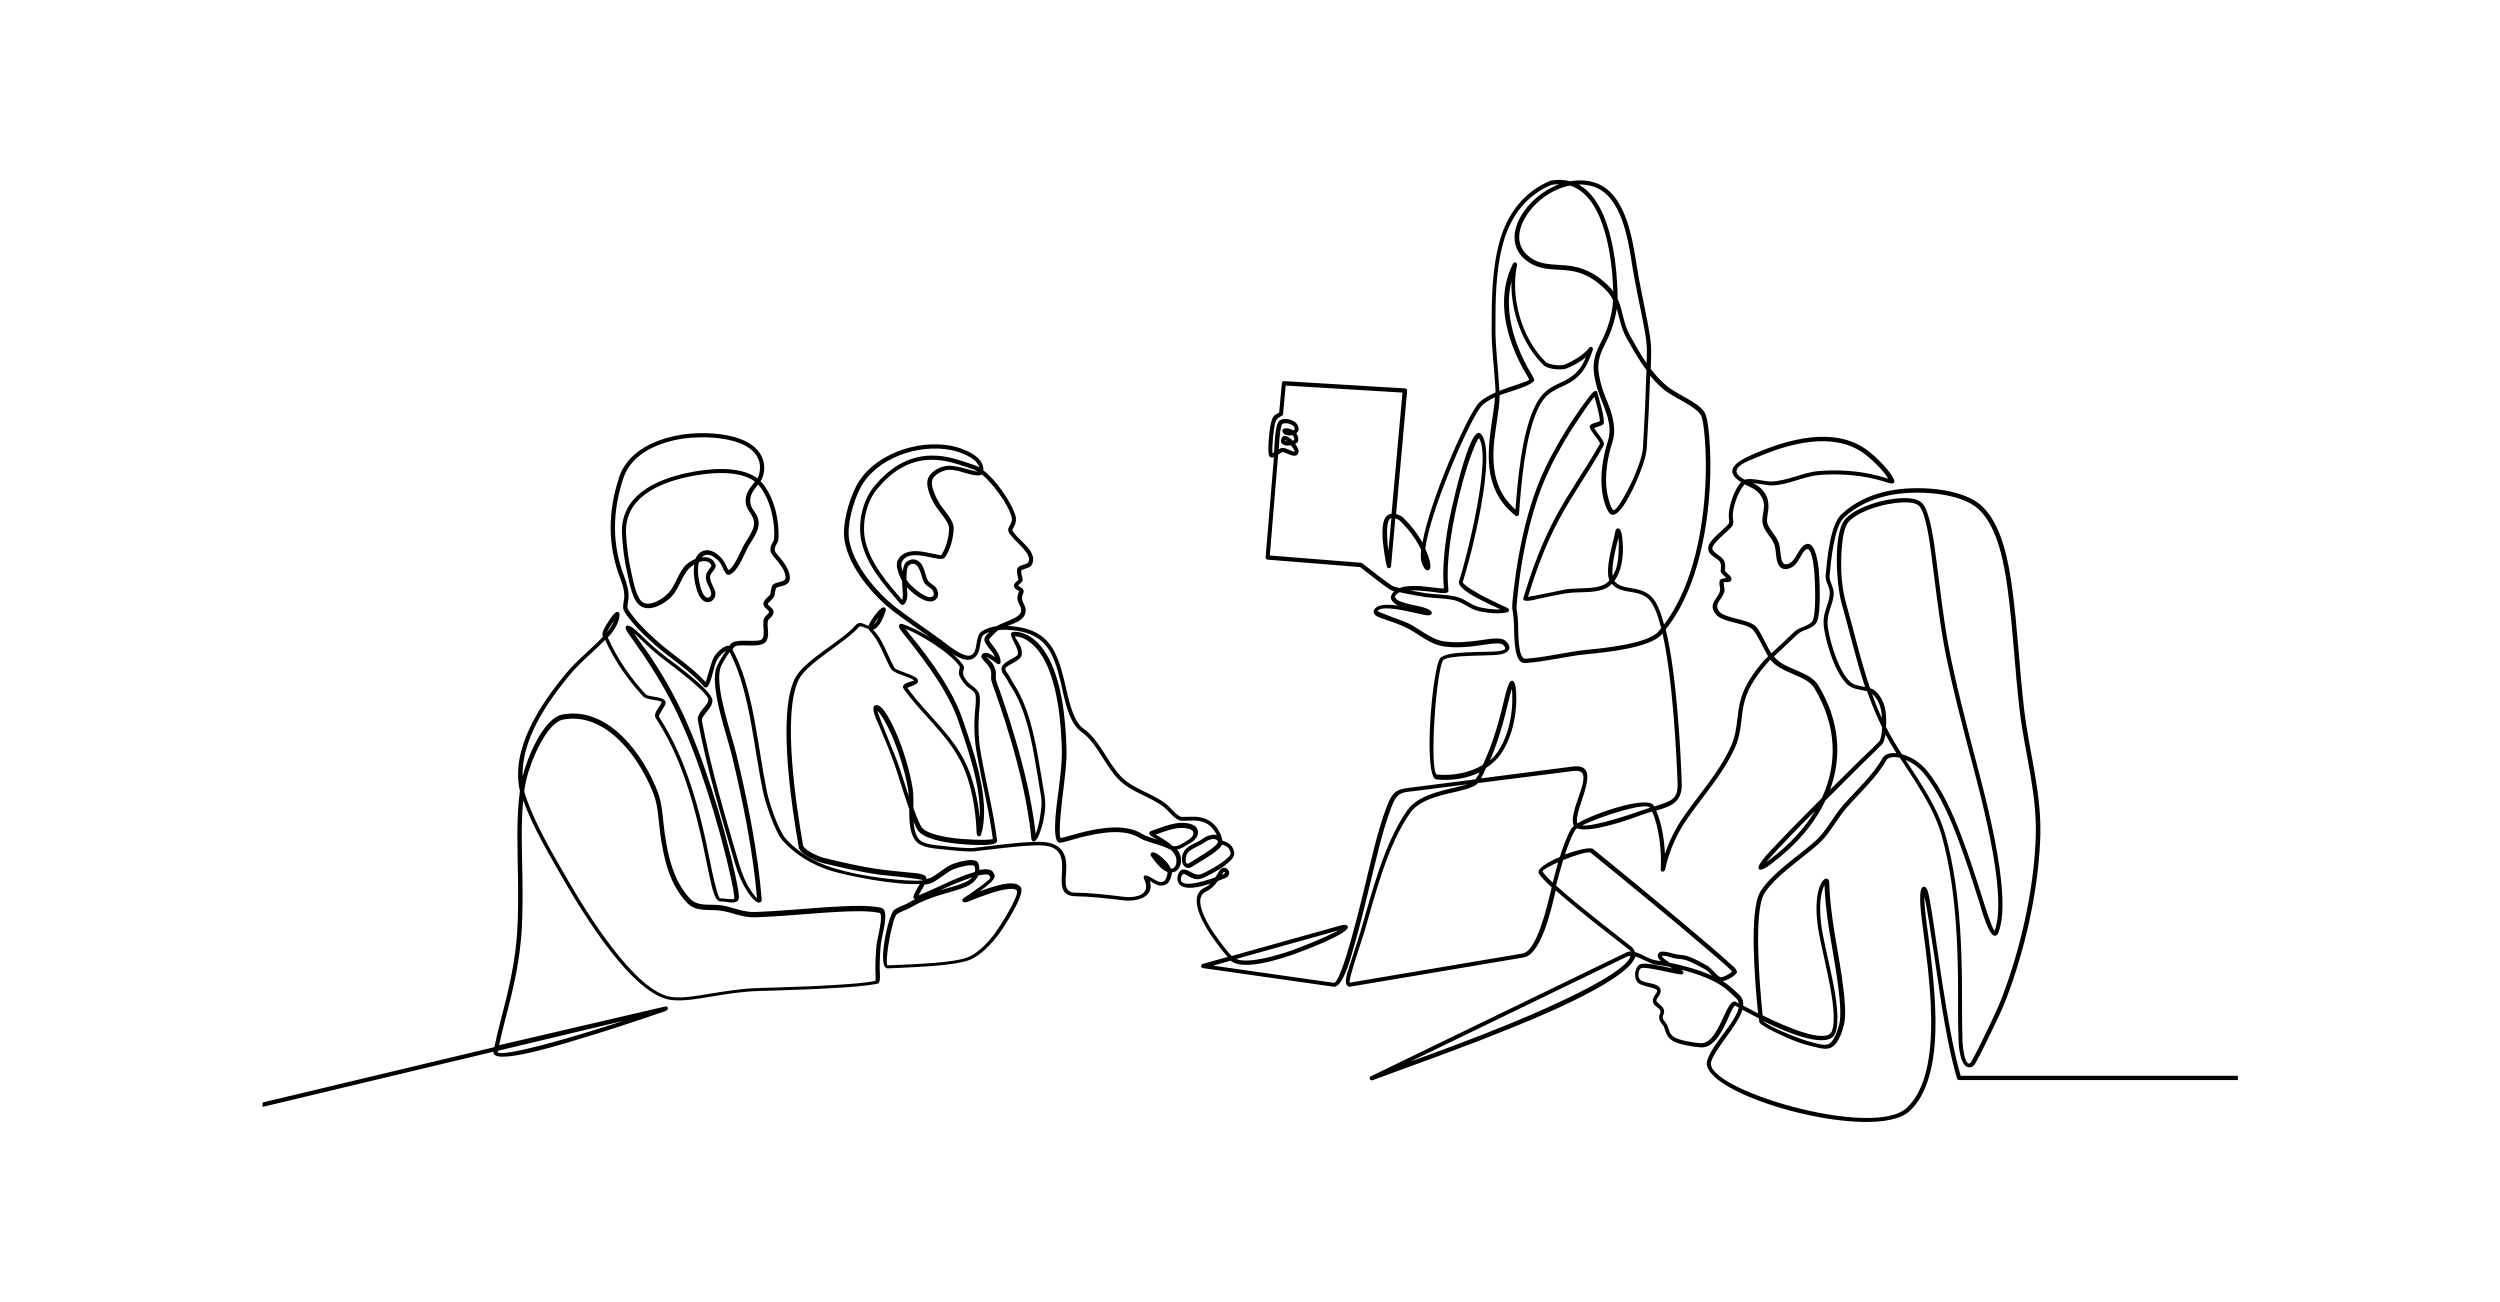 <?xml version="1.0" encoding="UTF-8"?> <svg xmlns="http://www.w3.org/2000/svg" xmlns:xlink="http://www.w3.org/1999/xlink" version="1.1" id="Ebene_1" x="0px" y="0px" viewBox="0 0 1920 1000" style="enable-background:new 0 0 1920 1000;" xml:space="preserve"> <style type="text/css"> .st0{fill-rule:evenodd;clip-rule:evenodd;} </style> <path class="st0" d="M471.6,476.5c-2,2.8-4.3,6.6-5.4,8.9c0.2-0.2,0.3-0.4,0.5-0.5C468.4,482.8,470.5,479.6,471.6,476.5L471.6,476.5 z M466.8,489.6c7.2,16.3,17.1,30.5,29.1,43.7c2.1,2.3,16.7,1.2,15.2,7.2c-0.5,2.2-5.8,8.9-5,10.1c3.3,4.9,6.2,10,9,15.3 c13.4,25.5,21.3,53.9,27.4,81.9c0.9,4.1,7.7,40.9,10.5,42.1c1.1-0.2,10.7,1.5,10.9,0.3c0.6-3.9-5.6-29.1-6.7-33.6 c-5.5-22.1-12.1-44.1-19.6-65.6c-4-11.5-8.4-23-13.4-34.2c-8.3-18.9-18.6-36.7-30.1-53.8c-3.3-4.8-6.7-9.6-10-14.4 c-1-1.4-5-6-3.2-7.7c0.5-0.4,1.1-0.6,1.7-0.4c3.3,0.7,8.7,6.3,11.2,8.7c6,5.7,11.9,11.2,18.6,16.1c6.2,4.6,34,24.8,34.7,32.3 c0.6,6.4-8.8,11.7-8,16.1c6.8,36.9,18,73.5,28.4,109.5c2.1,7.1,5,14.5,9.1,20.7c0.7,1.1,3,4.3,4.8,6c-3-35.7-10.9-74.8-19.3-109.6 c-4.1-16.9-16.1-49.6-12.4-66c0.8-3.4,4.5-9.6,7.8-14.4c-2.5,1.2-5.9,5.1-6.7,6.7c-0.7,1.4-1.3,2.9-1.8,4.4c-1.1,3-3.6,16.8-6.7,17 c-0.8,0-1.4-0.3-1.9-0.9c-10.1-11.9-25.8-21.6-37.7-32.1c-7.9-7-17.4-16.2-23-25c-0.6-0.9-0.9-1.9-1.1-2.9c-0.3-2.3,0.6-5.5,0.8-7.9 c0.3-4.9-1-9.8-2.8-14.3c-10.2-26.2-9.8-52.1-1-78.7c1.2-3.7,3-7.1,5.3-10.2c9.8-13.4,27.5-19.9,43.4-22.3 c15.8-2.3,42.9-1.5,55.4,9.9c6.3,5.7,8.7,13.4,6.4,21.7c-0.4,1.5-1.1,3-2,4.3c0.5,0.5,1,1,1.5,1.6c9.1,10.9,13.2,29.1,12.2,43.1 c-0.2,3.1-3.1,4.5-2.8,8.5c0.2,2.4,11.3,11.1,11.6,20.7c0.3,7.9-10.2,6.1-10.8,8.6c-0.4,1.5-0.7,3.2-0.9,4.8c-0.3,2.9-5.2,5.6-5.2,7 c-0.1,1.1,4.8,3.2,4.4,6.6c-0.3,2.9-4.1,4.9-4.4,6.4c-0.8,5,1.5,10.5-1,15.2c-3.6,6.8-22.3,1.3-24.9,4.9c-0.4,0.5-0.8,1.1-1.3,1.8 c0.7,1.4,1.4,2.7,2.1,4.1C579,531.9,582.2,575.6,589,608c1.9,9.1,8.4,28.7,14.4,36.1c9.6,10.6,22,17.9,35.6,22.2 c6.8,2.1,13.7,3.8,20.7,5.2c7.7,1.6,34.4,5.7,48.6,4.7c0.1-0.1,0.1-0.2,0.1-0.3c-1.6-1.1-29.6-3.7-33.2-4.2c-14.4-2-28.8-5.4-43-8.8 c-4.3-1-17.8-6.9-18.7-11.9c-5.4-31.1-16.4-101.8-3.3-129.4c6.8-14.4,35.5-28.5,46.9-41.4c3.4-3.9,6.6-0.3,10,0.4 c0.8-2.5,2.7-5.2,3.7-6.6c1.1-1.5,6.3-9.1,8.8-7.3c0.8,0.6,0.8,1.5,0.6,2.3c-3.1,9.8-6.5,13.5-9.6,14.6c7.9,8.2,10.8,19.7,16.5,29.4 c2.1,2.4,15.4,5.3,17.4,8.5c2.6,4.2-5.5,5.4-7.6,6.8c14.5,20.3,34.6,35.6,45.3,59c5,10.9,7.9,23.1,9.5,35c0.3,2,0.5,4,0.7,6 c1.4-24.1-9.6-54.6-16.5-74.9c-2.6-7.7-6.3-15.1-10.3-22.1c-6.8-11.9-15-23.1-23.4-34c-2.8-3.7-5.8-7.3-8.6-10.9 c-1-1.3-4.4-5-2.8-6.7c0.5-0.6,1.3-0.7,2-0.5c5.5,1.6,13.7,5.6,21.7,10.6c-9.4-6.7-19-13.2-28.2-20.2c-15.9-12.2-34.1-33.7-37.6-54 c-2.2-12.4,3-30.7,8.7-41.9c12.6-24.7,47.1-36.4,73.2-31.3c8.6,1.7,25.5,7.8,24.6,18.8c10.4,7.9,21.1,24.3,24.4,33.9 c2.5,7.3-2.7,10.9-2,12.3c3.9,7.2,15.4,13.1,15.9,21.9c0.1,2.4-0.8,5.1-3,6.3c-0.8,0.4-6.2,2.1-6.2,2.5c-0.2,1.6,0.6,4.7,1.1,6.4 c0.6,2.3-2.7,4.1-3.4,5.1c0.4,1.5,5.8,1.9,3.7,6.4c-2.9,6.2,3,8,1.9,14.3c-1,5.8-7.7,8.1-13.8,10.4c2.2,0.1,4.4,0.3,6.6,0.6 c25.1,3.4,31.3,18.6,36.9,41.1c2.5,10,5.8,30.8,14.6,37c12.6,8.8,18.2,25.4,28.7,36.6c9.2,9.8,23.8,13,34.4,21 c3.9,2.9,7.6,8.4,11.8,10.3c0.5,0.2,10.4-0.2,12.3,0c8,0.8,13.9,4.6,17.5,11.8c1,1.9,1.9,4.1,2.1,6.3c1.2,1.2,7.8,1.1,9.2,9.5 c1,6.2-14.4,14.7-19.3,17.1c-6,3-8.8,4.9-15.3,1.2c-2.4-1.3-4.7-3.5-5.9-0.3c-3.8,10.3,15.6,4.6,26,0.9c1.1-1.6,2-3.2,2.9-4.7 c4.2-7.3,12.2,2.2,4.6,5.3c-1.5,0.6-3.4,1.4-5.6,2.2c-2.4,3.4-5.3,6.4-9,8.1c-1.5,0.7-2.7,1.7-3.5,3.1c-3.8,6.9,4.1,20.5,7.7,26.2 c2.3,3.6,10.6,15.4,15.4,20.2l81.8-22.9c1.7-0.5,6.4-2.1,7.4,0.2c2.3,5.6-38.7,20.4-42.7,21.8c-10.4,3.6-36.1,11.8-46.2,5.3 c-0.3-0.2-0.7-0.5-1.1-0.8l-13.5,3.8l92.7,13.2c6.2,0.9,22.1-67,23.6-73c5-20.2,10-44,17.5-63.3c5.1-13.2,9.5-12.5,22.6-14.2 l45.3-5.8c1.1-1.7,2.1-3.5,3.1-5.3c-10.3,4.9-22.5,6.6-33.2,5.4c-10.4-1.1-3.3-84.8,2.8-93c4.6-6.2,36-4.3,44.8-5.5 c4.5-0.6,7.2-1.5,3.4-5c-2.3-2.1-13-0.1-15.9,0.3c-9.8,1.4-19.5,2.5-29.5,1c-11.4-1.7-19.2-9.8-29.1-14.5 c-5.4-2.6-10.8-4.4-16.4-6.3c-2.4-0.8-7.9-2.3-8.3-5.3c-0.1-0.6,0-1.2,0.3-1.8c2.3-5.1,12.1-4.3,18.7-3.3c-2.6-1.1-6.6-4.3-5.7-7.3 c0.3-0.9,0.7-1.7,1.2-2.4c0.4-0.5,0.8-1,1.3-1.4c-1.6-0.5-2.8-0.9-3.3-1.3c-7.7-5.2-15.5-11.6-22.9-17.3l-71.1-5.7 c-0.4,0-0.8-0.2-1.1-0.6c-0.3-0.3-0.4-0.7-0.4-1.2l6.4-76.9c-2,0.7-3.7,0.4-4.1-2.8c-0.7-5.2,0.7-20.2,2.3-25.2 c1.3-4.1,2.8-4.6,5.8-6.2l2.1-22.7c0.1-0.9,0.8-1.5,1.7-1.5l93,5.6c0.5,0,0.8,0.2,1.1,0.6c0.3,0.3,0.4,0.8,0.4,1.2l-8.5,94.7 c2.4,0.6,4.9,1.9,6.1,3.4c5.5,5.4,10.4,11.7,14.2,18.5c5.6-31.7,32.4-93.1,42.2-106c2.8-3.7,8.1-6.7,13.9-9.3c0-1.1,0-2.1-0.1-3.1 c-0.8-14.8-3-30.6-2.9-45.3c0-22.5,0.1-45.7,6.1-67.6c5.8-21,18.6-38.1,39-46.6c0.1-0.1,0.2-0.1,0.3-0.1c5.1-0.9,10.1-0.8,14.9,0.5 c6-1.1,12.2-0.9,18.1,0.8c24.6,7.1,29.7,43.2,33.1,64.5c2,12.7,4.7,25.1,7.2,37.7c1.8,9.2,4.1,20.3,3.8,29.8 c-0.1,3.8-0.2,7.6-0.3,11.3c3.4,4.5,7.2,8.7,11.6,12.5c8.2,7.2,24,12.4,29.5,20.5c4,5.8,4.6,32.1,4.7,39.2c0.1,23.5-2.4,48-8.1,70.8 c-5,20-13.1,40.7-26.2,57c8.8,36.3,11.6,97.6,12.3,118.4c0.5,14.7-8.9,17.8-19.7,20.8c4.2,9.2,6.3,22.2,6.8,33.4 c0.2-0.5,0.3-1,0.5-1.5c3.2-9.3,7.7-18.2,13.2-26.3c12.7-18.6,28-34.8,37.3-55.7c5.3-11.9,3.8-24.3,7.5-36.4 c3.3-10.7,10.4-20.6,17.7-28.9c0.9-1,1.9-2,3-3.1c-3.8-6.4-8.9-18.1-12.2-20.9c-6.1-5.1-23.3-4.8-28.3-11.8 c-5.6-7.8,1.5-10.7,3.6-17.6c0.5-1.6-1-5.1-0.3-7.5c0.6-2.2,3.4-1.9,5.2-2.2c-1.5-1.7-4.8-3.8-4.4-6c0.2-1.7,0.5-4.4-0.3-6 c-2.2-4.1-9.5-4.9-9.3-11.2c0.2-6,11.6-13.6,15.6-18.4c1.1-1.4,0.2-4,0.2-5.6c-0.3-7.9,4.2-20.5,9.4-26.6c-0.7-0.4-1.5-0.9-2.1-1.4 c-13.2-10,5.6-17.4,13.2-20.7c25.2-10.8,59.9-20.5,84.7-3.2c6.7,4.7,19.2,16.5,21.9,24.1c0.2,0.5,0.1,1.1-0.1,1.5 c-1,1.7-4.3,0.3-5.7-0.1c-3.4-1-6.7-2-10.2-2.8c-13.6-3.1-27.8-3.9-41.7-2.8c-11.8,1-24.2,7.8-36.6,8c-2.7,0-9.2-1.4-14.2-1.8 c2.6,1.3,5.1,2.8,7.2,5.2c3.9,4.4,5.1,9.1,4.6,14.8c-0.2,2.8-1.5,8-0.8,10.5c1.5,5.5,6.5,9.2,8.6,14.9c1.6,4.3,1.2,9.1,2.4,13.6 c1.1,4,3.6,4.1,6.9,2.1c3.6-2.2,6.1-9.9,9.7-12.9c8.3-6.9,11,10.9,11.6,15.4c1.1,8.8,2.2,35.3-1,42.7c-2.6,6-10.9,5.9-14.8,9.7 c-5,4.8-10,9.5-15.1,14.2c-1,0.9-2.1,1.9-3.2,2.9c7.6,10.2,27.1,10.9,34,22.1c16.7,27.5,18.3,55.3,9.1,80.3 c7.6-7.6,15.2-15.1,22.8-22.6c4.7-4.7,11.2-10.4,15.3-15c1.1-2.1,1.7-6.1,1.9-10.3c-4.5-9.2-8.3-18.5-11.6-27.8 c-4.6-1.1-11.1-1.3-15.4-5.4c-8.9-8.5-15.6-29.9-17.5-42.1c-2.1-13.1,3.4-16.9,4.3-27.5c0.4-4.3-3.7-9.2-3.2-14 c1.2-11.6,3.2-38.5,12.2-46.9c2.8-2.6,5.7-4.9,8.9-7c8.3-5.4,17.6-8.9,27.2-10.9c19.9-4.2,56.6-3,72.2,12.1 c15,14.5,20,42.4,22.7,62.2c4.2,30.8,5.6,62.1,9.2,93.1c4.2,35.8,14.2,65.4,12.3,102.4c-2,39.9-11.6,82.4-25.8,119.8 c-3,7.9-6.8,15.9-10.5,23.5c-4.2,8.7-8.5,17.7-13.2,26.2c-0.9,1.7-2.4,3.3-4.5,3.4c-7.2,0.4-8.4-15.3-8.6-19.8 c-0.7-17.6-0.2-35.5-0.5-53.1c-0.4-22.9-1.6-45.9-4.9-68.6c-1.8-12.2-4.2-24.3-7.5-36.2c-6.2-21.9-19.8-40.8-32.2-60.1 c-3.1-0.6-8.6-1-10.2,1.7c-8.1,14.2-20.3,24.8-30.9,37c-7.3,8.4-12.7,19.6-20.9,27.1c-12.5,11.4-33.5,24.7-42.1,38.6 c-8.5,13.8-3.5,71.4-1.3,93.5c19.5,9.6,46.2,20.7,52.4,13.5c0.4-0.4,0.6-0.9,0.8-1.4c6-16.6-9.1-63.4-11.2-83.4 c-0.9-8.2-1.1-18.2,1.3-26.1c0.6-2.1,3.4-9.2,6.7-7.3c0.8,0.4,1.1,1.2,1.1,2.1c0.3,11.8,1.8,23.7,3.5,35.3 c2.4,16.2,11.8,60.6,7.8,74.8c-1.6,5.9-4.5,15.9-11.3,17.8c-4.3,1.2-10.3-1-14.5-1.9c-4.7-1.1-9.3-2.7-13.8-4.5 c-3.1-1.3-25-10.6-25.4-14c-0.1-0.8-0.2-1.6-0.3-2.6c-4.9-2.5-9.3-4.8-12.6-6.6c-3.8,12.4-20.5,29.2-24,39.7 c-6.9,20.9,123.9,60,150.1,35.7c19.2-17.8,19.6-55.7,18.5-79.9c-0.8-18-3.1-35.9-5.4-53.8c-1-7.6-3.9-26.2-2.2-33.3 c0.3-1.2,0.8-2.9,2.4-2.9c2.9-0.1,3.8,7,4.2,8.9c1.3,6.7,2.3,13.5,3.3,20.2c3,20.3,5.8,40.7,9.2,61c3,18.3,6.4,37.3,11.5,55.1h212.9 v3.3h-214.1c-0.7,0-1.4-0.5-1.6-1.2c-5.3-18.3-8.8-37.9-11.9-56.7c-1.2-7.5-9.5-66.5-13.1-83.4c-0.3,8.2,1.9,22.6,2.7,28.6 c2.3,18,4.5,35.9,5.4,54.1c1.2,25.3,0.5,63.8-19.5,82.4c-27.5,25.5-164-13-155.4-39.1c2.2-6.7,7.9-14.2,12.1-19.9 c2.7-3.7,10.3-13,12.1-20.4c-1.2-0.7-2.2-1.2-2.8-1.6c-4.2,1.8-10.6,32.6-26.1,32.1c-5.2-0.2-17.4-2.3-21.6-4.9 c-4.9-3-5.1-5.7-6.9-10.6c-0.6-1.8-2.7-3.1-3.5-5.8c-1-3.2,1.3-5.5,0.7-6.9c-1.1-2.6-5.4-3.5-5.8-7.2c-0.4-3.6,3.8-6.5,3.3-8.3 c-0.7-2.3-11-2.9-14.3-5.6c-4-3.2-3.3-11.8,0.9-14.3c3.4-2.1,16,1,25.1,3c-0.8-0.4-1.5-0.9-2.3-1.3c-3.6-0.7-7.1-1.3-10.1-1.6 c-4.6-0.6-10.8-4.8-16-6.3c-6,20.2-90.9,53-97.9,55.9c-34.6,14.1-69.1,26.2-104,39.1c-0.8,0.3-1.7-0.1-2.1-0.9 c-0.3-0.8,0-1.7,0.8-2.1l196-95c1.2-0.6,2.4-0.8,3.6-0.9c-0.3-0.5-0.7-0.9-1.3-1.4c-8.6-6.7-38.7-29.7-56.3-45.5 c-3.8,16.6-11.5,49.3-24.6,51.5l-133.5,22.5c-0.3,0-0.5,0-0.8-0.1c-4.5-1.5-1-11-0.1-13.9c3-9.8,6.4-19.3,9.3-29.1 c8.6-29.4,18.1-67.8,36-92.8c9.7-13.5,34.2-15.8,46-19.6l-38.3,4.9c-11.9,1.5-15.5,0.4-20,12.2c-7.4,19.2-12.4,42.8-17.4,62.9 c-4.2,17.2-8.4,34.7-13.6,51.7c-1.3,4.4-7,24.7-13.6,23.8l-100.3-14.3c-0.8-0.1-1.3-0.7-1.4-1.5c-0.1-0.8,0.4-1.5,1.2-1.7l19.2-5.4 c-5.2-5.7-12.4-15.8-14.6-19.4c-5.2-8.2-16.3-27.8-2.8-34c1.6-0.7,3-1.7,4.2-2.9c-7.6,2.5-16.1,4.4-21.1,2.4c-4-1.6-5.2-5.6-3.8-9.4 c2.2-6,6.6-3.7,10.6-1.4c5.3,2.9,7.3,1.1,12.2-1.3c3.3-1.6,18.1-10.1,17.5-13.7c-0.9-5.1-4.1-5.6-6.5-6.6 c-2.6,5.6-18.3,13.8-23.1,17c-5.9,4-10.2-4.4-6.3-11.5c2.9-5.2,9.9-6.5,14.4-9.9c2.8-2.1,7.4-3.8,10.9-2.9c-0.2-0.4-0.4-0.7-0.5-1 c-3.2-6.2-8.1-9.4-15-10.1c-2.9-0.3-11.4,0.6-13.2-0.2c-5.1-2.2-8.2-7.4-12.5-10.6c-10.9-8.2-25-11-34.8-21.4 c-10.2-10.8-16.3-27.9-28.2-36.1c-10-7-13.2-27.7-15.9-38.9c-5.2-21.1-10.6-35.4-34.2-38.7c-4.6-0.6-9.1-0.9-13.5-0.4 c-0.7,0.5-1.3,1-1.9,1.6c-1.3,1.5-4.3,3.9-5.1,5.6c-0.8,1.7,9,9.8,8.8,17.4c0,0.6-0.3,1.1-0.8,1.4c-0.5,0.3-1.1,0.3-1.6,0 c-0.7-0.4-6.3-4.9-8.4-5.2c0.7,0.7,1.7,1.6,2.1,1.9c1.8,1.8,3.2,3.8,4.2,6.2c1.6,4.1,0.4,5.4,0.9,8.9c0.4,2.4,2.4,7.1,3.2,9.5 c2.5,7.3,5,14.6,7.3,21.9c6.7,21.3,12.7,43.1,16.7,65.1c1.4,7.4,2.5,14.8,3.3,22.2c2.9-6.4,4.6-19.9,4.5-24.4 c-0.1-1.7-0.2-3.5-0.5-5.2c-3.5-19.9-6.2-42.3-12.6-61.4c-2.1-6.4-4.8-12.7-8.1-18.6c-1.5-2.6-3.9-5.9-5.1-8.5 c-1.2-2.6-3.6-4.5-4.3-7.5c-1.7-6.5,12.1-9.4,12.5-12.5c0.8-6-10.3-17.1-2.6-17.1c10.8,0.1,19.3,8.5,24.5,17.2 c12,19.8,14.8,50.7,15.4,73.2c0.3,9.8-1.3,20.9-2.4,30.7c-0.5,4.2-4.4,34.2-2.1,37.3c4.2-0.8,8.9-2.4,13.1-3.5 c6.7-1.8,13.5-3.3,20.4-4.1c9.5-1.1,20.7-0.9,29,4.4c2.9,1.8,7.4,3.1,11.9,4.5c-0.6-0.4-1.2-0.7-1.9-1.1c-1.3-0.8-5.2-2.4-4.4-4.4 c0.2-0.5,0.6-0.9,1.1-1.1c6-2.2,15.4-5.8,21.7-6.3c4.7-0.3,13.3,0.1,14.5,6.1c0.8,4-2.5,7.4-5.7,9.2c-3.9,2.3-6.8,4.6-10.3,5.1 c1.1,1.4,2,2.9,2.5,4.5c0.3,0.9,0.5,1.8,0.5,2.7c0.3,3.3-0.7,7.4-3.7,9.3c-1,0.7-2.1,1-3.2,1c-0.1,2.8-1.5,6.2-2.9,8 c-1.4,1.9-5.3,2.7-7.5,2c-2.6-0.8-4.6-2.2-6.6-3.4c3.6,12.2-9.1,16.3-20.7,14.9c-11.9-1.4-24.5-2.9-36.4-3.1 c-19.8-0.2-3.7-25.1-14.2-35.1c-0.4-0.3-0.7-0.6-1.1-0.9c-4.5-3.4-11.9-3.2-17.2-3c-14.7,0.6-30.4,2.9-45.1,4.5 c-5.5,0.6-18.4-0.9-24.2-1.5c-6.5-0.7-16.7-1.1-21.1-6.7c-4.6-5.9-4.8-15.1-4.8-24.2c-3.7-10.2-6.9-21.2-10-30.5 c-0.7-2.1-1.4-4.2-2.2-6.3c-3.3-9.3-7.2-18.3-11-27.4c-1-2.3-6.5-13.4-3.4-15.3c5.1-3.1,12,11.4,13.5,14.4 c5.6,11.3,10,24.2,13.1,36.4c1,4.2,1.9,8.3,2.6,12.6c0.7,4.3,0.6,9.8,0.6,15.4c1.8,4.9,3.7,9.6,5.8,13.8c3.1,6.2,20.8,8.7,26.9,9.4 c4.1,0.5,23.3,1.8,28.3,0.5c-2.8-21.8-8.3-43.4-12.2-65.1c-1.9-10.6-2.4-20.7-1.6-31.3c0.2-3.3,1.4-12,0.3-15 c-0.2-0.6-0.5-1.1-0.9-1.5c-1.1-1.3-3-2.4-4.4-3.5c-2.7-2.2-4.6-4.8-6.3-7.9c-1.6-3-0.8-5.2-0.2-8c-6.4-9.9-28.8-24.1-41.7-29.2 c3.1,4.3,9.2,11.7,10.5,13.3c8.1,10.5,15.9,21.3,22.4,32.8c4.1,7.2,7.9,14.8,10.6,22.7c8.6,24.9,22.3,63.3,14.5,89.3 c-0.2,0.8-0.9,1.4-1.7,1.3c-2.2-0.1-1.8-4.7-1.9-6c-0.2-3.9-0.5-7.7-1-11.6c-1.5-12.4-4.3-25.3-9.5-36.7 c-10.5-23.1-31-38.7-45.3-58.9c-3.1-4.4,6.7-5.7,7.9-6.5c-2-2.4-15.6-5.4-17.5-8.6c-5.6-9.6-8.9-21.8-16.7-29.6 c-0.4-0.4-0.7-0.9-0.8-1.4c-3.3-0.7-5.9-3-7.3-1.5c-10.9,12.4-40.1,27.6-46.4,40.7c-12.7,26.7-1.7,97.3,3.5,127.3 c1.5,3.8,12.5,8.6,16.2,9.4c14.1,3.4,28.3,6.8,42.6,8.7c7.9,1.1,15.8,1.8,23.8,2.6c2.3,0.2,11.3,0.6,11.9,3.6c0.1,0.4,0.1,0.8,0,1.2 c1.9-0.3,3.4-0.7,4.4-1.3c5.2-3,9.9-7.4,15.2-9.8c3.2-1.5,18.5-6.2,20.4-1c0.7,1.8,0.9,3.6,0.8,5.2c4.9-0.9,9.1-0.8,10.7,1.8 c0.6,1,1.1,2,1.1,3.2c-0.1,2.7-6,7.5-11.7,11.5c2.7-1,5.4-2,8.1-2.8c5.2-1.7,20.6-6.7,23.9,0.1c2.8,5.8-13.6,30.8-17.1,35.5 c-5.8,7.7-14.2,16.9-23.5,20.2c-11.5,4-37.4,4.9-49.9,5.6c-4,0.2-7.9,0.4-11.9,0.5c-8.8,0.4,0.6-41.7,4.9-44.9 c3.7-2.7,7.9-3.5,11.6-5.8c1.5-0.9,3-1.7,4.5-2.5c-0.9-0.2-1.4-0.7-1.2-1.9c0.4-2.3,2.9-6.6,4.8-9.7c-20,1-56.3-6.5-68.3-10.2 c-14.1-4.4-27.1-12.1-37-23.1c-5.9-6.6-13.4-29.3-15.1-37.7c-6.8-31.9-10-75.8-24.4-104.6c-0.4-0.9-0.9-1.7-1.3-2.6 c-3.1,4.5-6.7,10.4-7.3,13.3c-3.5,15.4,8.5,48.6,12.4,64.6c8.6,35.7,16.7,75.8,19.6,112.2c0.1,0.8-0.2,1.5-0.8,2 c-2.9,2.2-7.9-4.9-9.2-6.6c-4.7-6.8-8.2-15.1-10.5-23c-10.5-36.1-21.7-72.8-28.5-109.8c-1.2-6.4,8.4-11.7,8-16.3 c-0.6-5.6-28.5-26.3-33.4-30c-6.8-5-12.8-10.6-18.9-16.4c-0.9-0.9-2.9-2.9-4.9-4.6c4,6,10.7,15.1,12.3,17.4 c10.8,16.3,20.5,33.3,28.3,51.2c5,11.3,9.4,22.8,13.5,34.4c7.6,21.6,14.1,43.7,19.7,65.9c1.3,5.3,7.6,30.1,6.8,34.9 c-0.9,5.7-10.6,2-13.6,2.4c-4.5,0.7-6.5-9.4-7.3-12.4c-2.4-9.8-4.2-20-6.4-29.9c-6.1-28.5-14-57.5-27.6-83.4 c-2.7-5.1-5.6-10.1-8.8-15c-2.6-4,3.5-9,4.5-12.5c-1.6-1.5-11.8-1.5-14.4-4.4c-12-13.1-21.8-27.2-29.1-43.3 c-8.8,9.1-19,17.1-27.2,27c-16.9,20.4-37.2,49.5-36.1,77.9c0,0,0-0.1,0-0.1c3-12.8,15.6-44.8,30.7-47.5c35.3-6.4,62.2,31,73.1,59.6 c3.7,9.8,3.7,20.7,5.2,31c2.6,18.2,6.6,36.8,19.4,50.7c5.9,6.5,15.7,4.2,23.5,5.2c9.5,1.2,16.8,5.6,27.1,5.2 c8.5-0.3,17-0.9,25.4-1.5c13.3-1,26.6-2.2,39.9-2.8c9.4-0.5,21.1-0.9,30.4,0.9c0.8,0.2,1.6,0.5,2.3,1.1c4,3.8-1.1,20.6-1.8,26.2 c-0.8,6.6-1,13.4-1,20.1c0,1.6,1,10.6-1.4,11c-10.1,2-21.8,2.7-32.1,3.3c-15.3,1-30.7,1.5-46,2c-4.4,0.1-8.8,0.3-13.2,0.4 c-12.6,0.3-25,2.3-37.4,4.4c-9.1,1.5-20.7,3.6-29.9,2.5c-29.7-3.6-67.8-66.5-82.2-91.4c-10.7-18.6-24.3-41.5-31.6-62 c-1.8,18.9-0.9,40.2-0.6,57.5c0.2,14.3,0.3,28.7-0.6,43c-1.1,17.2-4.1,33.9-8.2,50.6c-2.9,12.3-6.5,24.5-9.1,37L510.8,773 c0.8-0.2,1.8,0,2.1,1c0.8,2.3-4.7,3.5-6,3.9c-4.5,1.6-8.9,3.1-13.4,4.6c-15.2,5.1-30.4,10-45.8,14.6c-7,2.1-64.7,20.8-68.5,12.2 c-0.2-0.5-0.3-1.1-0.2-1.6l-177.3,42.4v-3.4l178-42.5c2.6-12.9,6.3-25.7,9.4-38.5c4-16.6,7-33,8.1-50.1c0.9-14.2,0.8-28.5,0.6-42.7 c-0.3-19.8-1.4-44.6,1.5-65.4c-7.4-32.6,15.9-66.8,35.5-90.4c8.5-10.3,19.3-18.6,28.3-28.1c-0.1-0.3-0.2-0.5-0.3-0.8 c-1-2.4,2.7-8.2,4-10.1c1-1.6,5.5-9.4,8.1-8c0.6,0.3,0.9,0.9,0.9,1.5c0.3,5-3.4,11.5-6.5,15.2C468.4,487.8,467.7,488.7,466.8,489.6 L466.8,489.6z M560,496.1c0.3-0.5,0.7-0.9,1-1.3c4.1-5.5,22.4-0.2,24.7-4.5c1.8-3.4,0-9.9,0.7-14.2c0.4-2.7,4.2-4.9,4.3-6.2 c0.1-1.1-4.6-3.2-4.4-6.4c0.2-3.2,5.1-5.9,5.3-7.2c0.2-1.7,0.6-3.5,1-5.2c1.4-5.7,10.9-2.7,10.7-7.7c-0.3-8.9-11.3-16.1-11.6-20.6 c-0.3-4.9,2.7-6.6,2.8-8.9c1-13.2-2.9-30.5-11.4-40.8c-0.3-0.3-0.6-0.7-0.9-1c-3.2,4.2-6.8,8.1-5.9,14.2c1,6.4,7.5,8.9,6.2,17.8 c-0.9,6.1-6.3,12.4-9,18c-2.7,5.4-7.2,17.1-13.2,19.3c-3.5,1.2-5.3-6.6-7.2-9.1c-2.8-3.5-8.1-8.3-12.9-5.3c-0.5,0.3-0.9,0.7-1.3,1.1 c4.4-0.7,8.5,0.5,10.5,5.1c1.5,3.5-3.6,6.3-4,9.2c-0.6,4,3,8.3,3.9,12.1c1.6,7.1-8.3,13.2-13.2,1.1c-2.1-5.2-4.1-14.6-2.9-22 c-1.6,0.9-2.9,1.9-3.8,2.8c-5.2,5-7.7,15.1-13.1,21.2c-5,5.6-16,12.3-23.6,8.3c-7-3.6-9.3-18.5-10.9-25.6 c-2.3-9.8-3.6-20.2-4.1-30.2c-1.4-29.2,25.5-41.6,49.7-46.8c15-3.3,40.5-6.3,54.3,4.1c0.5-1,1-2,1.3-3.1c1.9-7.1,0-13.5-5.4-18.4 c-11.7-10.6-38.1-11.2-52.8-9.1c-18.3,2.7-39.7,11.2-46,30.3c-8.6,25.9-9,51.1,0.9,76.5c1.9,5,3.3,10.3,3,15.7c-0.1,2-1,5.5-0.8,7.3 c0.1,0.6,0.3,1.1,0.6,1.6c5.5,8.6,14.8,17.6,22.5,24.4c11.7,10.4,26.8,19.8,37,31.3c1.3-3.8,4.2-15.2,6-18.7 C549.3,502.2,556.1,495,560,496.1L560,496.1z M579.8,369.9c-12.7-9.8-38-6.6-51.8-3.6c-22.5,4.9-48.5,16.1-47.2,43.5 c0.5,9.8,1.8,20,4,29.6c1.3,5.6,3.8,20.6,9.2,23.4c6,3.1,15.7-3.3,19.6-7.6c5.5-6.2,7.5-15.9,13.3-21.4c1.8-1.7,4.4-3.4,7.2-4.6 c0.9-2.2,2.2-4,4.1-5.2c6.4-4,13.2,1.1,17.1,6.1c1.2,1.5,3.3,6.4,4.2,7.8c4.3-2.3,8.8-13.4,10.8-17.4c2.4-4.9,7.9-11.8,8.7-17 c1.1-7.1-5.1-10.3-6.2-16.8C571.8,378.6,576.4,374.5,579.8,369.9L579.8,369.9z M751.2,672.5c-1.5,3.5-4.6,6.3-8.4,8.1 c-5.8,2.7-13.2,4.4-19.4,6.3c-8.2,2.5-16.1,5.4-23.5,9.8c-3.6,2.2-8,3.1-11.3,5.6c-3.3,2.8-9.4,36.2-7,39.1 c3.9-0.2,7.9-0.3,11.8-0.5c12.1-0.6,38-1.5,49-5.4c8.6-3,16.7-12,22-19.1c3.2-4.3,17.7-27.1,16.7-32.1c-2-4.1-16.9,0.6-20,1.6 c-4.6,1.5-9.1,3.2-13.5,4.9c-1.4,0.6-7.2,3.6-8.3,1.4c-0.6-1.2,0.3-2.1,1.2-2.7c1.9-1.3,19.9-13.3,20-15.4c0-0.4-0.4-1.1-0.6-1.5 C759.1,671,755.6,671.4,751.2,672.5L751.2,672.5z M746.6,673.8c-6.5,2.1-13.2,4.9-14.8,5.6c-3.4,1.5-6.8,3-10.2,4.5 c0.3-0.1,0.6-0.2,0.9-0.3c6-1.8,13.3-3.5,18.9-6.1C743.4,676.7,745.2,675.4,746.6,673.8L746.6,673.8z M671,479.7 c1.2-1,2.5-2.7,3.8-5.6C673.4,475.9,671.9,477.9,671,479.7L671,479.7z M732,502.5c3.6,3.2,6.5,6.3,8.2,9.1c0.9,1.4-1.6,4.8,0,7.7 c3.7,6.9,6.3,6.3,10.2,10.8c0.7,0.7,1.2,1.6,1.5,2.5c1.4,3.8,0.2,12.2-0.1,16.3c-0.7,10.4-0.2,20.2,1.6,30.5 c4,22.1,9.6,44,12.4,66.3c0.7,5.7-29.3,2.4-32.1,2.1c-7.7-0.9-25.6-3.4-29.5-11.2c-0.9-1.8-1.8-3.7-2.6-5.7 c0.4,5.3,1.4,10.1,3.9,13.3c3.5,4.5,13.6,4.9,18.9,5.5c5.4,0.6,18.3,2.1,23.5,1.5c14.8-1.7,30.5-4,45.3-4.6c6.3-0.2,14-0.3,19.3,3.6 c0.5,0.4,0.9,0.8,1.4,1.2c12.1,11.4-3.6,34,12,34.2c12,0.1,24.8,1.6,36.8,3.1c9.9,1.2,22.1-1.4,15.8-14c-0.3-0.7-0.3-1.4,0.2-2 c1.5-1.7,7.3,2.7,8.9,3.4c0.9,0.5,1.9,0.9,2.9,1.2c1.1,0.3,3.2-0.1,3.9-0.8c1-1.4,2.4-4.6,2.2-6.7c-5.2-2.1-10.2-8.9-12.5-12.2 c-0.5-0.7-0.6-1.5-0.1-2.3c2.4-3.3,11.1,5.7,12.4,7.2c1.1,1.4,2.1,2.9,2.8,4.6c0.7,0.1,1.4-0.1,2.1-0.5c2.4-1.5,2.6-5.8,1.8-8.3 c-0.7-2.2-2.3-4.2-4.2-5.9c-0.8-0.2-1.6-0.6-2.4-1c-6.4-3.1-15.9-4.5-21.4-7.9c-7.7-4.9-18.2-4.9-26.9-3.9c-6.7,0.8-13.4,2.3-20,4 c-4.3,1.1-9.2,2.8-13.5,3.6c-0.5,0.1-1,0.1-1.5-0.1c-6.2-2.1-0.7-35.7-0.1-40.8c1.1-9.6,2.6-20.6,2.4-30.3 c-0.6-21.9-3.3-52.4-14.9-71.7c-4.5-7.4-11.8-15.1-21.2-15.6c1.2,3.3,6.1,7.6,5.3,14.2c-0.7,5.2-13.4,8.1-12.6,11.2 c0.6,2.1,3.1,4.6,4.1,6.9c1.1,2.5,3.5,5.8,4.9,8.3c3.4,6.1,6.1,12.5,8.3,19.2c6.4,19.3,9.2,41.8,12.7,61.8c0.3,1.9,0.5,3.7,0.6,5.6 c0.3,6.8-1,14-3,20.4c-0.6,1.8-3.2,10.9-6.3,9.8c-0.8-0.3-1.2-1-1.3-1.8c-0.8-8.6-2.1-17.1-3.6-25.6c-4-21.9-9.9-43.6-16.6-64.8 c-2.3-7.3-4.8-14.6-7.3-21.8c-0.9-2.5-2.9-7.4-3.3-9.9c-0.5-3.2,0.6-4.9-0.7-8.2c-1.4-3.6-7.2-8-7-10c0-0.4,0.2-0.7,0.4-1 c2.3-3.5,6.8-0.7,10.2,1.7c-2.4-5.9-9.8-10.7-7.9-15c0.7-1.7,2.2-3,3.6-4.4c-1.4,0.5-2.8,1.2-4.2,2c-4.3,2.5-0.9,15.6-9.3,18.9 C742.4,507.9,737,505.6,732,502.5L732,502.5z M765.3,480.9c6.7-3.9,17.9-6,18.9-11.4c0.9-4.9-5.4-7.2-1.6-15.1 c0-0.1,0.2-0.2,0.2-0.3c-0.9-1.1-3.3-0.9-4-3.8c-0.6-2.3,2.7-4.1,3.4-5.1c-0.6-2.2-1.4-5.4-1.1-7.6c0.4-3.6,5.4-3.6,7.9-5 c1-0.6,1.4-2.2,1.3-3.3c-0.4-6.7-12-14-15.5-20.5c-2.4-4.4,4.2-5.8,1.8-12.8c-0.5-1.5-1.1-3.1-1.8-4.5c-3.2-7-12.2-20.2-20.7-27.1 c-3.4,2.5-15.2-2.1-18.4-2.8c-2.2-0.4-4.4-0.8-6.6-0.8c-4.7,0-12.3,3.7-13.3,8.6c-0.9,5.1,3.5,13.8,6.3,18.1 c3.3,5,10.3,11.9,10.3,18c0,7-2.6,17.3-6.9,22.8c-3.5,4.5-27-8.9-32.9,3.4c-0.8,1.6-0.3,4.3,0.7,7c0.4-3.4,1.4-6.3,3.4-7.6 c2.1-1.3,4.5-2,6.8-1.1c6.5,2.4,6.5,11,9,15.6c1.5,2.5,4.5,3.4,6.3,5.7c1.5,1.9,2.3,5.7,1,7.8c-5,7.9-18.2-2.5-23.3-8.1 c0.2,2.6,0.3,4.8,0.4,6c0,3.3-2.3,10.6-5.9,6.2c-11.8-13.8-24.6-28.1-29.1-46.1c-3.6-14.2,0.2-32.4,9.6-43.7 c11.4-13.7,25.6-23.3,43.8-23.5c12.3-0.2,21.6,3.6,33,7.3c1.2,0.4,2.4,1,3.7,1.7c-1.7-7.6-15.7-12.1-21.8-13.3 c-24.7-4.9-57.7,6.2-69.6,29.5c-5.4,10.5-10.4,28.2-8.4,39.8c3.4,19.4,21.2,40.3,36.4,52c11.1,8.5,22.9,16.3,34.2,24.6 c4.3,3.2,17.1,14,22.8,11.8c6.2-2.4,2.5-15,8.8-18.7C757.7,482.6,761.5,481.4,765.3,480.9L765.3,480.9z M751.1,362.4 c-1.4-0.9-2.8-1.6-4.1-2.1c-10.9-3.6-20.1-7.3-32-7.2c-17.2,0.2-30.6,9.4-41.3,22.4c-8.7,10.5-12.2,27.6-8.9,40.9 c4.4,17.2,16.8,31.2,28.1,44.4c0.4-1,0.5-3,0.5-3.7c0-2.5-0.5-6.7-0.6-11c-2.7-4.9-5.3-11.8-3.4-15.7c0.9-1.9,2.3-3.5,4.1-4.7 c4.1-2.7,9.6-2.7,14.3-2.1c2.1,0.2,14.3,2.9,14.9,2.9c3.8-4.9,6.2-14.5,6.2-20.8c0-4.7-7.1-12.2-9.8-16.2 c-3.4-5.1-7.9-14.3-6.8-20.5c1.2-6.6,10.2-11.4,16.5-11.3c2.4,0,4.9,0.4,7.2,0.9C738.1,358.9,748.7,362,751.1,362.4L751.1,362.4z M938.4,671.8c0.7-0.3,1.1-0.5,1.3-0.5c2.1-0.9,0.7-2.9-0.6-0.7C938.9,671,938.6,671.4,938.4,671.8L938.4,671.8z M949.3,736.5 c9.8,4.1,33.4-3.4,42-6.3c4.7-1.6,27.1-10.3,36.7-15.7L949.3,736.5L949.3,736.5z M1137.4,597.8l70.5-9.1c24.8-3.2,0.1,33.4,3.5,43.5 c0,0.1,0,0.1,0.1,0.1c14.1-8.3,53.9-21.4,58.5-13.7c0.2,0.3,0.3,0.5,0.5,0.8c6-1.8,12.5-4,15-6.7c2.7-2.9,3-7.2,2.9-10.9 c-0.7-19.6-3.5-79.5-11.6-115.4c-0.3,0.4-0.6,0.7-0.9,1.1c-9.2,10.1-42.4,13.5-56.3,14.8c-16,1.5-32,5.8-47.8,6.9 c-1.1,0.1-2.2-0.1-3.2-0.6c-6.4-3.4-5.5-23.2-5.9-29.7c-0.2-3.6-0.5-7.2-1.2-10.8c-0.8-4.4,2.6-26.9,3.3-31.7 c3.3-21.1,8.2-42.7,15.8-62.7c2-5.3,4.3-10.5,6.8-15.6c6.8-14,15-27.7,23.7-40.5c2.9-4.2,5.9-8.5,9.1-12.5c0.6-0.8,5.5-7.8,6.6-3.6 c1.6,6.4,5,16.6,5,23c0,2.5-5.2,3.2-7.5,4.2c1.7,3.4,8.9,10.5,7.3,13.3c-10.6,19.3-23.5,37-34,56.5c-10.4,19.3-17.7,39-24.1,59.9 c5.9-0.8,25.7-5.2,29.2-5.8c8.9-1.4,24.5,0.6,31.4-5c0.7-0.6,1.3-1.2,1.9-1.8c-3.6-9.4,3.1-29.6,4.7-38.2c0.2-0.9,0.7-1.7,1.7-1.8 c3.1-0.4,3.6,7.9,3.7,9.7c0.6,5.9,0.4,12.3-0.9,18.1c-1,4.5-2.6,8.9-5.4,12.6c6.2,7.8,19.6,3,28.7,12.2c3.8,3.8,6.9,11.4,9.5,21.2 c11.9-15.6,19.4-35.1,24.1-53.8c5.6-22.5,8.1-46.8,8-70c0-6.1-0.8-32.5-4.1-37.4c-4.7-7-21.3-13.2-29-19.9c-3.6-3.1-6.8-6.5-9.7-10 c-0.6,18.6-1.5,37.1-2.6,55.6c-0.5,7.6-4.8,18.4-7.8,25.3c-1.8,4.1-12.9,29.3-19.7,25.6c-3.6-2-6.1-12.7-6.6-16.3 c-2-13.3,0.3-27.4,4.3-40.1c4.5-14.1-4.5-27.7-8.2-40.3c-4.1-14.3-4.1-22.3,2.7-35.2c4.8-9.2,7.4-17.2,9-27.5 c0.2-1.4,0.3-3.2,0.4-5.1c-1.4-2.8-3.2-5.5-5.7-8c-24.3-24.2-40.8-9-59.2-21.2c-12.6-8.4-13.2-21.8-6.4-34.3 c6.2-11.3,17.4-20.9,30-25.5c-1.9,0-3.9,0.1-6.1,0.5c-19.4,8.1-31.4,24.4-36.9,44.4c-6,21.5-6,44.5-6,66.7c0,14.6,2.2,30.4,2.9,45.2 c0,0.6,0.1,1.3,0.1,1.9c10-4,20.7-6.6,23-8.6c-1.2-2.6-3.8-6.5-5.1-8.9c-3.6-6.8-6.8-13.8-9.2-21.1c-6.5-19.5-7.7-40.4,1.8-59.2 c0.4-0.7,1.2-1.1,2-0.8c0.8,0.3,1.2,1.1,1.1,1.9c-5.4,25.2,3.8,56.8,22.2,74.7c3,2,10.7,3.1,14.3,1.8c5.8-2.2,15.2-7.7,18.8-12.9 c0.5-0.7,1.3-0.9,2.1-0.5c0.7,0.4,1.1,1.2,0.8,2c-5.1,15.1-10,22.3-24.3,28.6c-9.8,4.3-14.2,8.4-18.6,18.5 c-9.3,21-12.2,56.5-13.8,79.1c0,0.6-0.4,1.1-1,1.4c-0.6,0.3-1.2,0.2-1.7-0.2c-10.3-8-16.6-18.3-19.2-31.1 c-1.2-6.1-1.5-12.3-1.3-18.5c0.3-8.8,1.6-17.5,2.9-26.2c0.7-4.8,1.5-10,1.8-15.1c-4.3,2-8.8,4.6-11.1,7.7 c-9.7,12.7-39,80.4-42.4,108.7c0.3,0.7,0.6,1.3,0.9,2c0.9,2.1,5.4,13.1,1.5,14.4c-2.5,0.8-4.2-3.4-4.9-5.1c-1-2.3-1.2-6-0.7-10.6 c-3.8-8.1-9.4-15.5-15.9-21.9c-0.7-0.8-2.6-1.8-3.9-2.2l-3.3,36.8c-0.1,0.7-0.5,1.2-1.1,1.4c-0.6,0.2-1.3,0-1.7-0.5 c-1.3-1.4-3.3-18.1-3.5-20.4c-0.4-4.4-0.5-9.5,0.4-13.9c0.7-3.2,2.4-6.3,5.9-6.9c0.1,0,0.3,0,0.4-0.1l8.4-93l-89.7-5.4l-2,21.9 c-0.2,2.3-4.4,1.4-5.9,6.1c-1.4,4.6-2.8,19.1-2.2,23.8c0,0,0,0.1,0,0.2c0.3-0.1,0.7-0.3,1.2-0.6l0-0.2c0.4-4.7,0.5-21.9,4.3-24.4 c4.6-3,15,0.2,14.5,6.8c-0.1,1.3-0.8,2.3-1.8,3.1c1.1,1.5,1.8,3.3,1.5,5.6c-0.1,1-1,1.8-2.3,2.5c1.8,2.4,3,5,2.6,6.4 c-1.7,6.3-9.9-0.4-12.3-0.1c-0.6,0.1-1.9,1-3.4,2l-6.4,77.4l70,5.6c0.3,0,0.6,0.1,0.9,0.3c7.5,5.7,15.4,12.2,23.1,17.4 c1,0.5,3,1.1,5.5,1.7c4.9-1.8,11.4-1.7,15.7-1.5c2.5,0.1,14.8,1.8,18.5,1.9c-1.5-15.8,0.8-34,3.5-49.5c0.5-3,16.2-79.7,25.1-69.1 c12.6,14.9-8,94.8-14.1,113.6c0.1,2.5,13.7,9.8,15.9,11c4.3,2.2,8.6,4.3,12.9,6.3c1.4,0.7,2.8,1.3,4.3,2c0.4,0.2,0.8,0.4,1.2,0.6 c1.5,0.8,1.7,2.7,0.1,3.2c-5.9,1.9-17.8,0.5-23.6-1.2c-6.4-1.8-10.8-6.5-17.5-8c-7.6-1.6-15.3-1.4-22.9-2.5 c-2.5-0.4-11.9-2-18.9-3.6c-1.7,0.8-3.1,1.9-3.6,3.5c0.1,1.5,2.8,3.2,4.1,3.6c2.7,1,5.5,1.7,8.3,2.4c2.3,0.6,17.4,2.8,15.8,7 c-1,2.4-6.6,0.7-8.4,0.3c-4.6-1-9.1-2-13.7-2.9c-3.1-0.6-17.6-3.3-19.4,0.6c0.4,0.8,20.6,8,23,9.1c9.3,4.4,17.7,12.7,28.2,14.2 c9.6,1.4,19,0.3,28.5-1c4.5-0.6,14.9-2.8,18.6,0.6c5.9,5.5,2.2,9.6-5.2,10.6c-7,1-39.5,0-42.7,4.2c-5.5,7.4-10.7,83.3-5.1,87.8 c11.4,1.2,25-1,35.4-7.3c0.2-0.4,0.4-0.8,0.6-1.2c6.1-13,10.4-26.9,13.9-40.7c0.8-3.1,4.5-20.7,6.8-22.3c5.8-3.9,4.4,18.1,4.3,19.4 c-0.9,12.5-4.5,26-11.7,36.4c-3,4.3-6.9,7.9-11.4,10.7C1140.1,592.8,1138.8,595.4,1137.4,597.8L1137.4,597.8z M1215,634 c10.6,0.8,40.7-9.7,45.9-11.6c1.6-0.6,3.8-1.2,6.3-2c0,0,0,0,0-0.1C1264.4,615.8,1229,626.8,1215,634L1215,634z M1275.8,482.4 c-2.6-10.3-5.7-18.3-9.4-22c-8.3-8.4-21.1-3.3-28.5-12c-0.5,0.5-1.1,1-1.6,1.5c-8.2,6.6-23,4.1-33,5.7c-7.6,1.2-15,2.8-22.4,4.4 c-1.4,0.3-12.3,3.6-10.9-0.9c6.6-21.8,14.1-42.3,24.9-62.4c10.5-19.5,23.4-37.3,33.9-56c-0.5-2.7-8-10.2-7.9-13 c0.1-2.6,5.6-3.1,7.8-4.2c-0.2-5.1-2.6-13-4.2-18.8c-3.6,4.2-9.6,13.2-11.6,16.2c-8.3,12.2-16,25.1-22.4,38.4 c-2.4,5-4.7,10.2-6.7,15.4c-7.4,19.5-12.3,40.6-15.6,61.3c-1.1,7.3-2.1,14.6-2.8,22c-0.2,2.6-0.8,6.9-0.7,9.4 c0.7,3.7,1,7.5,1.2,11.2c0.2,4-0.5,27.7,5.6,27.3c15.7-1,31.7-5.3,47.7-6.9c12.7-1.2,45.9-4.6,54.2-13.7 C1274.2,484.3,1275,483.4,1275.8,482.4L1275.8,482.4z M1264.5,284.3c-5.7-7.6-10.4-16-15.3-24.6c-4.2-7.5-5.3-15.3-7.5-22.5 c-1.7,10-4.4,18.1-9.1,27.2c-6.3,12.1-6.3,19.2-2.4,32.7c2.5,8.5,6.6,15.5,8.5,24.8c1.2,5.7,1.5,11.8-0.3,17.4 c-3.9,12-6.1,25.5-4.3,38.2c0.4,2.7,2.6,12.7,5,14.3c3.7,0.3,13.8-21,15.2-24c2.8-6.5,7.1-17.1,7.5-24.2 C1263,323.9,1263.9,304.1,1264.5,284.3L1264.5,284.3z M1239,223.9c-0.1-2.4-0.2-4.7-0.3-6.5c-0.6-11.3-2.1-22.8-4.7-33.7 c-4.1-16.8-12-36.2-28.3-41.2c-14.5,2.8-28.2,13.3-35,25.8c-6,11-5.8,22.6,5.3,30c3.1,2.1,6.4,3.3,10.1,4c7.3,1.4,14.8,0.9,22.3,2.3 c10.9,2.1,19.5,7.5,27.3,15.3C1237,221.3,1238.1,222.6,1239,223.9L1239,223.9z M1151.8,303.5c-0.4,13.7-4.4,29.1-4.8,42.9 c-0.6,17.7,3.3,33.1,16.9,44.9c1.7-23.1,4.8-56.6,13.9-77c4.8-10.8,9.7-15.5,20.3-20.2c11-4.9,15.9-10.1,19.9-19.7 c-4.6,3.7-10.5,6.9-14.9,8.6c-4.1,1.5-14.5,0.5-17.5-2.4c-16.2-15.7-25.5-41.2-24.8-64.5c-3.8,15-1.8,30.7,3.3,45.6 c2.4,7.1,5.6,14,9.1,20.5c0.7,1.2,5.1,8.4,5.1,9.6c-0.2,4-20.4,9.4-23.9,10.8C1153.5,302.8,1152.7,303.1,1151.8,303.5L1151.8,303.5z M1068.6,397.8c-1.5,0.5-2.4,2.1-2.8,4.3c-1,4.8-0.5,13.6,0.5,21.2L1068.6,397.8L1068.6,397.8z M982.1,345.1c1-0.6,1.9-1.1,2.7-1.1 c2.7-0.3,8.3,3.3,9.4,2.8c0,0,0.1-0.1,0.1-0.1c-0.1-0.9-1.3-2.8-2.8-4.7c-4.2,0.7-8.8-0.4-7.5-4.8c1.3-4.3,5.4-2.2,8.8,1.2 c0.6-0.1,1.1-0.3,1.2-0.4c0.2-1.4-0.4-2.8-1.4-3.8c-3.2,0.8-6.9-0.1-7.7-2.9c-0.8-2.9,4.5-3.2,8.4-0.7c0.6-0.3,1-0.7,1-1.1 c0.3-3.7-7-5.4-9.4-3.9C983.1,327.2,982.4,339.3,982.1,345.1L982.1,345.1z M988.6,338.9c-0.6-0.5-1.1-0.8-1.5-0.9c0,0,0,0,0,0 c0,0.1-0.1,0.4-0.1,0.5C987.2,338.8,987.8,338.9,988.6,338.9L988.6,338.9z M1083,453.5c4.8,0.9,9.4,1.6,11.5,2 c7.7,1.2,15.4,0.9,23.1,2.6c7.2,1.5,11.4,6.2,17.8,8c3.9,1.1,11.4,2.2,17,1.9c-10.5-5-34-15-31.8-21.7c5.5-17,25.4-94.8,15.2-109.9 c-2.7,3.1-7.9,18.5-8.8,21.3c-4.7,14.8-8.4,30.4-11.2,45.7c-2.8,15.6-5.1,34.2-3.4,49.9c0.4,3.4-6.3,2-8.1,1.8 c-4.7-0.6-9.3-1.2-14-1.5C1088.6,453.4,1085.9,453.3,1083,453.5L1083,453.5z M1144.2,584.1c2.2-1.9,4.2-4.1,5.9-6.5 c6.4-9.2,9.7-21,10.9-32.1c0.3-2.5,0.8-11.7,0.1-16.6c-1.6,5.3-4.3,16.7-4.8,18.8C1153.1,560.1,1149.4,572.4,1144.2,584.1 L1144.2,584.1z M1135.1,601.4c-6.9,8.2-40.3,6.6-51.8,22.6c-17.6,24.5-27.1,62.9-35.5,91.8c-1,3.5-12.1,35.6-11.3,38.9l132.8-22.4 c11.1-1.9,18.9-36.1,22.4-50.8c-5-4.6-8.7-8.5-9.9-10.7c-1.8-3.4,6.5-8.6,16.2-12.7c2.5-8.1,5.5-16.2,8.8-21.8c0.3-0.6,1-1.2,2-2 c-0.2-0.3-0.3-0.6-0.4-0.9c-4.2-12.5,19.3-43.8,0-41.3L1135.1,601.4L1135.1,601.4z M1192.5,677.8c0.1-0.3,0.1-0.6,0.2-0.8 c1.1-4.2,2.4-9.4,4-14.8c-6.4,2.8-11.6,5.6-12.1,7C1185.6,670.9,1188.4,674,1192.5,677.8L1192.5,677.8z M1360.3,501.8 c1-0.9,1.9-1.7,2.8-2.5c5-4.7,10.1-9.4,15-14.2c3.6-3.5,12.4-4.6,14.1-8.6c2.9-6.6,1.8-32.9,0.8-41c-0.2-1.7-1.9-16.9-6.3-13.3 c-3.7,3.1-5.3,10.3-10.1,13.2c-5.1,3.1-10,2.1-11.7-4.1c-1.2-4.3-0.8-9.4-2.3-13.3c-2.2-5.8-7-8.9-8.7-15.2 c-2.1-7.9,4.9-15-3.1-24.1c-2.7-3.1-6.9-4.8-10.9-6.7c-0.1,0.1-0.3,0.2-0.3,0.3c-4.8,5.4-9.1,17.4-8.8,24.6c0.1,2.8,1.2,5.2-0.9,7.7 c-3,3.6-14.7,12.5-14.8,16.4c-0.1,3.5,6.7,5.4,8.9,9.5c1.2,2.3,1.1,5.5,0.7,7.6c0.7,1.8,5.2,4.1,5.1,6.8c-0.2,3-4.8,2-5.9,2.2 c-0.5,1.8,1.1,5.1,0.3,7.6c-1.9,6.2-8.1,9-4,14.7c3.9,5.4,21.6,6,27.8,11.2C1351.8,484,1356.3,495.1,1360.3,501.8L1360.3,501.8z M1401.9,614.8c-8.4,17.9-22.4,34.2-40.4,47.7c-1.5,1.2-8.6,7.2-10.7,4.9c-2.6-2.9,11.6-16.7,13.3-18.6 c10.5-11.2,21.3-22.1,32.1-32.9c1-1,2-2,3-3c12-25.9,11.8-55.3-5.9-84.6c-6-9.8-25.4-11-33.6-21.6c-0.9,0.8-1.7,1.7-2.4,2.5 c-7,7.9-13.9,17.5-17,27.7c-3.7,12.2-2.1,24.3-7.6,36.7c-9.4,21.2-24.7,37.4-37.6,56.2c-5.6,8.2-10,17.2-13.1,26.5 c-1,2.8-1.8,5.7-2.5,8.6c-0.3,1.3-0.6,4.8-2.6,4.5c-1.7-0.2-1.4-1.8-1.4-2.9c0.7-12-1.2-31.4-6.7-43.2c-2.2,0.6-4.5,1.3-6.7,2.1 c-7.1,2.6-40.3,15-50.8,10.7c-0.9,0.6-1.4,1.1-1.7,1.6c-2.8,4.8-5.4,11.6-7.7,18.6c9.7-3.7,19.6-5.9,21.7-4.2 c14.7,11.9,29.2,23.9,43.8,35.9c15.4,12.7,30.7,25.5,45.9,38.5c5,4.3,10,8.6,14.9,13.1c1.2,1.1,6.9,5.4,5.6,7.5 c-1.4,2.4-7,5.8-10.8,6.4c1.7,1.1,3.3,2.2,4.7,3.3c2.9,2.4,5.7,4.9,8.4,7.6c1,1,1.7,2.2,2.2,3.5c0.5,1.3,0.6,2.8,0.4,4.4 c3.1,1.6,7,3.7,11.5,6c-2.5-24.9-7-79.3,1.8-93.6c9-14.5,29.7-27.5,42.7-39.3c7.9-7.2,13.4-18.5,20.6-26.8 c10.4-11.9,22.6-22.5,30.5-36.4c2-3.5,6.6-4.1,10.7-3.7c-3-4.7-5.8-9.5-8.5-14.4c-0.4,2.6-1,4.9-1.8,6.5 c-0.7,1.4-13.7,13.7-15.3,15.3C1421.1,595.6,1411.5,605.2,1401.9,614.8L1401.9,614.8z M1445.3,551.6c-0.1-2-0.2-3.7-0.4-4.9 c-0.9-5.2-2.9-10.4-7.2-13.8C1439.9,539.1,1442.4,545.4,1445.3,551.6L1445.3,551.6z M1432.4,527.6c-7.1-21.1-11.9-42.7-18.1-64.5 c-3.8-13.3-6.7-52.7,2.5-64c5.5-6.8,17.5-11.3,25.7-13.6c7.9-2.2,27.8-6,34.1,1.3c5.9,6.9,8.8,30.6,10,39.6 c3,22.1,5.3,44.2,9.2,66.1c0.8,4.3,1.6,8.7,2.5,13c4.6,22.2,10.3,44.2,15.9,66.2c8.1,31.5,32.2,114.6,20.6,144.5 c-0.5,1.2-1.2,2.3-2.6,2.5c-4.9,0.5-10.7-21.4-11.8-24.8c-5.5-17.3-10.9-34.6-17.4-51.6c-6.2-16.1-14.5-34.9-25.5-48.3 c-3.7-4.5-8.6-8.2-14-10.4c11.9,18.4,24.6,36.5,30.6,57.8c3.4,12,5.8,24.3,7.6,36.6c3.3,22.8,4.6,46,5,69.1 c0.3,17.6-0.1,35.5,0.5,53c0.1,2.1,1.3,16.9,5.1,16.7c0.8,0,1.5-1.2,1.9-1.8c4.6-8.4,8.9-17.4,13.1-26.1c3.6-7.5,7.4-15.5,10.4-23.3 c14-37.1,23.6-79.2,25.6-118.8c1.9-36.6-8.1-66.4-12.3-101.9c-3.6-30.9-5-62.2-9.2-93c-2.6-18.9-7.4-46.5-21.7-60.3 c-14.7-14.2-50.5-15.2-69.3-11.2c-12.7,2.7-25,8.1-34.6,17.1c-7.9,7.5-10.1,34.5-11.1,44.9c-0.4,3.9,3.6,9,3.2,14 c-0.9,10.3-6.3,14.7-4.3,26.7c1.8,11.3,8.3,32.3,16.6,40.2C1423.4,526.2,1428.2,526.8,1432.4,527.6L1432.4,527.6z M1353.8,784 c4.9,4.8,29.6,14.5,36.7,16.2c3.4,0.8,9.6,2.9,12.9,2c5.2-1.4,7.9-11.1,9.1-15.5c3.7-13.4-5.6-58.2-7.9-73.5 c-1.6-11-3-22.3-3.4-33.4c-1,1.8-1.8,4.5-2,5.5c-1.8,7.2-1.5,15.8-0.7,23.1c2.2,21.1,17.5,66.9,11.1,84.9 C1404.9,806.1,1375.3,794.5,1353.8,784L1353.8,784z M1275.5,738.2c-1.8-1.9-3.5-4.6-1.3-6.6c0.6-0.5,1.4-0.8,2.2-0.8 c3.1,0,6.5,0.9,9.5,1.8c3.2,0.9,6.4,0.6,9.7,1.6c5.2,1.6,10.3,4.6,15.1,7.2c4.2,2.3,8,8.4,10.7,9.1c1.7,0.4,6.9-2.4,8.9-4.3 c-3.4-4-17.7-15.9-20.8-18.5c-14.6-12.5-29.4-24.9-44.3-37.1c-14.5-12-29.1-24-43.7-35.8c-2.1-1-12,2.1-21,5.7 c-1.9,6.3-3.5,12.4-4.8,17.2c-0.2,0.7-0.4,1.6-0.6,2.5c17.1,15.4,49,39.9,57.4,46.5c1.7,1.3,2.7,2.8,3,4.4 c5.5,1.5,11.1,5.8,16.2,6.4C1273,737.8,1274.2,738,1275.5,738.2L1275.5,738.2z M1282.4,739.4c10.5,2.1,22.6,5.4,32.5,10 c-1.7-1.9-3.4-3.9-5.7-5.1c-4.6-2.4-9.6-5.4-14.6-7c-3.2-1-6.5-0.7-9.7-1.6c-2.6-0.8-5.7-1.8-8.6-1.7c-0.1,0.8,2.2,2.6,2.7,3.1 C1280.1,737.9,1281.3,738.7,1282.4,739.4L1282.4,739.4z M1335.3,770.7c-0.1-1.5-0.6-2.8-1.7-3.8c-2.6-2.6-5.3-5-8.1-7.4 c-7.9-6.5-21.4-11.5-34.3-14.8c1.2,1,2,1.9,1.6,2.7c-0.3,0.8-1.1,1.1-1.9,1c-5.6-0.6-27.9-6.5-30.6-4.8c-2.2,1.3-2.8,7.1-0.5,9 c3.9,3.2,13.6,1.7,15.4,7.1c1.3,4-3.4,6.7-3.1,8.9c0.2,1.4,4.5,3.7,5.6,6.3c1.3,3.2-1.3,4.9-0.6,7.2c0.6,2.1,2.7,3.5,3.5,5.6 c1.5,4.1,1.5,6.5,5.5,9c3.7,2.3,15.5,4.3,20,4.5c14.6,0.5,19.5-36.1,27.3-31.7C1333.9,769.9,1334.5,770.3,1335.3,770.7L1335.3,770.7 z M1252.3,734.1c-1,0-1.8,0.1-2.6,0.5l-166.8,80.8c24.6-8.9,49-17.9,73.4-27.9C1162,785.2,1248.2,750.6,1252.3,734.1L1252.3,734.1z M1460.7,579.3c7.5,1.9,14.4,6.7,19.3,12.7c11.3,13.6,19.7,32.7,26,49.2c6.3,16.4,11.6,33.1,16.9,49.8c0.9,2.8,6.3,20.5,8.9,24 c11.1-28.8-12.9-112.1-20.7-142.5c-5.7-22-11.4-44.1-16-66.3c-0.9-4.3-1.7-8.7-2.5-13.1c-3.9-22-6.2-44.1-9.2-66.3 c-1.1-8-4-31.8-9.2-37.9c-5-5.8-24.4-2-30.7-0.2c-7.4,2-19.1,6.4-24.1,12.5c-5.6,6.8-5.7,31.2-5.2,39.6c0.4,7.1,1.4,14.5,3.3,21.4 c6.3,22.4,11.3,44.6,18.7,66.3c1.3,0.4,2.5,0.9,3.4,1.7c1.7,1.3,3.2,3,4.4,4.8c2.2,3.3,3.5,7.2,4.1,11.2c0.5,2.8,0.6,7.5,0.4,12.2 C1452.1,565.5,1456.3,572.5,1460.7,579.3L1460.7,579.3z M1393.9,622.8c-9.5,9.6-29.9,30.2-37.5,39.4c1.3-1,2.6-1.9,3.1-2.3 C1373.8,649.2,1385.6,636.6,1393.9,622.8L1393.9,622.8z M1339.9,368.4c5.6-1.7,15.2,1.5,20.2,1.4c12-0.2,24.6-7,36.4-8 c13.3-1.1,26.8-0.5,39.8,2.2c3.9,0.8,7.7,1.8,11.5,2.9c0.5,0.2,1.5,0.5,2.4,0.8c-3.9-6.9-14-16.2-19.5-20 c-23.6-16.5-57.5-6.8-81.5,3.6c-5.4,2.3-22.3,7.7-12.6,15.1C1337.7,367.1,1338.8,367.8,1339.9,368.4L1339.9,368.4z M1212.3,141.7 c0.3,0.1,0.5,0.3,0.8,0.4c13.7,8,20.5,26.1,24,40.7c2.7,11.2,4.2,22.9,4.8,34.3c0.2,3.2,0.5,8,0.4,12.3c4.2,9,4.1,18.6,9.7,28.6 c4,7.2,8,14.3,12.6,20.9c0.1-2.4,0.1-4.8,0.2-7.2c0.3-9.1-2-20.1-3.8-29c-2.5-12.6-5.2-25.1-7.3-37.8c-3.1-19.7-7.9-55.3-30.8-61.9 C1219.6,142.1,1215.9,141.6,1212.3,141.7L1212.3,141.7z M1238.6,442.3c1.8-2.9,2.9-6.3,3.6-9.6c0.7-3.5,1.5-13.3,0.7-19.6 C1240.8,421.5,1237.3,435,1238.6,442.3L1238.6,442.3z M935.4,646.1c-2-3.4-7.9-1-10.2,0.8c-3.7,2.8-11.4,5-13.5,8.8 c-1.6,2.9-1.6,9.4,1.6,7.2c3.6-2.5,20.9-12.1,22-15.9C935.3,646.7,935.4,646.4,935.4,646.1L935.4,646.1z M696.2,445.1 c0.6,1.1,1.3,2,1.8,2.6c2.6,3.2,15.7,14.9,19,9.6c0.5-0.9-0.1-3.2-0.8-4.1c-1.8-2.3-4.6-2.7-6.6-6c-2-3.5-3.6-18.2-11.2-13.3 C696.4,435.1,696.1,440,696.2,445.1L696.2,445.1z M900.5,649.7c4.6,1,7.5-2,11.9-4.5c1.8-1,4.6-3.4,4.1-5.8c-0.7-3.7-8.4-3.6-11-3.5 c-5,0.4-12.4,3-18,5.1c0.9,0.5,1.8,1,2.3,1.3c2.8,1.6,5.5,3.3,8.1,5.2C898.7,648.1,899.6,648.9,900.5,649.7L900.5,649.7z M698,611.8 c-0.1-1.8-0.3-3.6-0.5-5.2c-0.7-4.1-1.6-8.2-2.6-12.3c-2.9-11.5-7-23.4-12.1-34.1c-0.9-1.9-6.1-12.2-9-14.3 c1.7,6,13.7,34.4,15.1,38.4c0.7,2.1,1.5,4.2,2.2,6.3C693.4,597.1,695.6,604.5,698,611.8L698,611.8z M710.1,679.4 c-1.3,2.7-3.4,5.6-4.6,8.2c6-2.2,21.8-9.7,25-11.1c2.8-1.2,10.8-4.8,18.2-6.8c0.3-1.4,0.2-3-0.3-4.6c-2.5-1.9-13.5,1.3-16.2,2.5 c-5.1,2.3-10,6.8-15,9.7C715.6,678.3,713.1,679,710.1,679.4L710.1,679.4z M536.8,431.7c-2,6.8,0.4,17.7,2.3,22.5 c3.2,8,7.8,4.4,7,0.8c-1-4.6-4.7-7.8-3.9-13.3c0.4-2.5,4.3-6.8,4.2-7.4C544.7,430.4,540.6,430.4,536.8,431.7L536.8,431.7z M402.6,607.4c0.3,1.4,0.7,2.8,1.2,4.2c6.9,21,21.2,45,32.3,64.3c13.6,23.6,51.8,86.4,79.8,89.8c8.8,1.1,20.2-1,29-2.5 c12.6-2,25.1-4.1,37.8-4.4c4.4-0.1,8.8-0.2,13.2-0.4c15.3-0.5,30.6-1,45.9-2c9.8-0.6,20.9-1.2,30.6-3.1c0.2-2.5-0.1-7-0.1-9.1 c0-6.5,0.3-13,1-19.4c0.4-3.2,5.6-23,2.1-23.7c-8.9-1.8-20.5-1.3-29.6-0.9c-13.3,0.6-26.5,1.9-39.8,2.8c-8.5,0.6-17,1.2-25.6,1.5 c-10.8,0.4-17.8-4-27.6-5.2c-9-1.1-18.5,1.4-25.5-6.3c-13.4-14.5-17.5-33.5-20.2-52.5c-1.4-9.9-1.5-20.9-5-30.3 c-10.2-27-35.9-63.7-69.5-57.6c-13.3,2.4-25.5,33.8-28.1,45.1C403.7,600.8,403.1,604,402.6,607.4L402.6,607.4z M382.4,807 c-0.1,0.4-0.1,0.8-0.2,1.1c4.1,4.1,58.1-12.1,64.5-14c10.8-3.3,21.7-6.7,32.4-10.2L382.4,807L382.4,807z"></path> </svg> 
